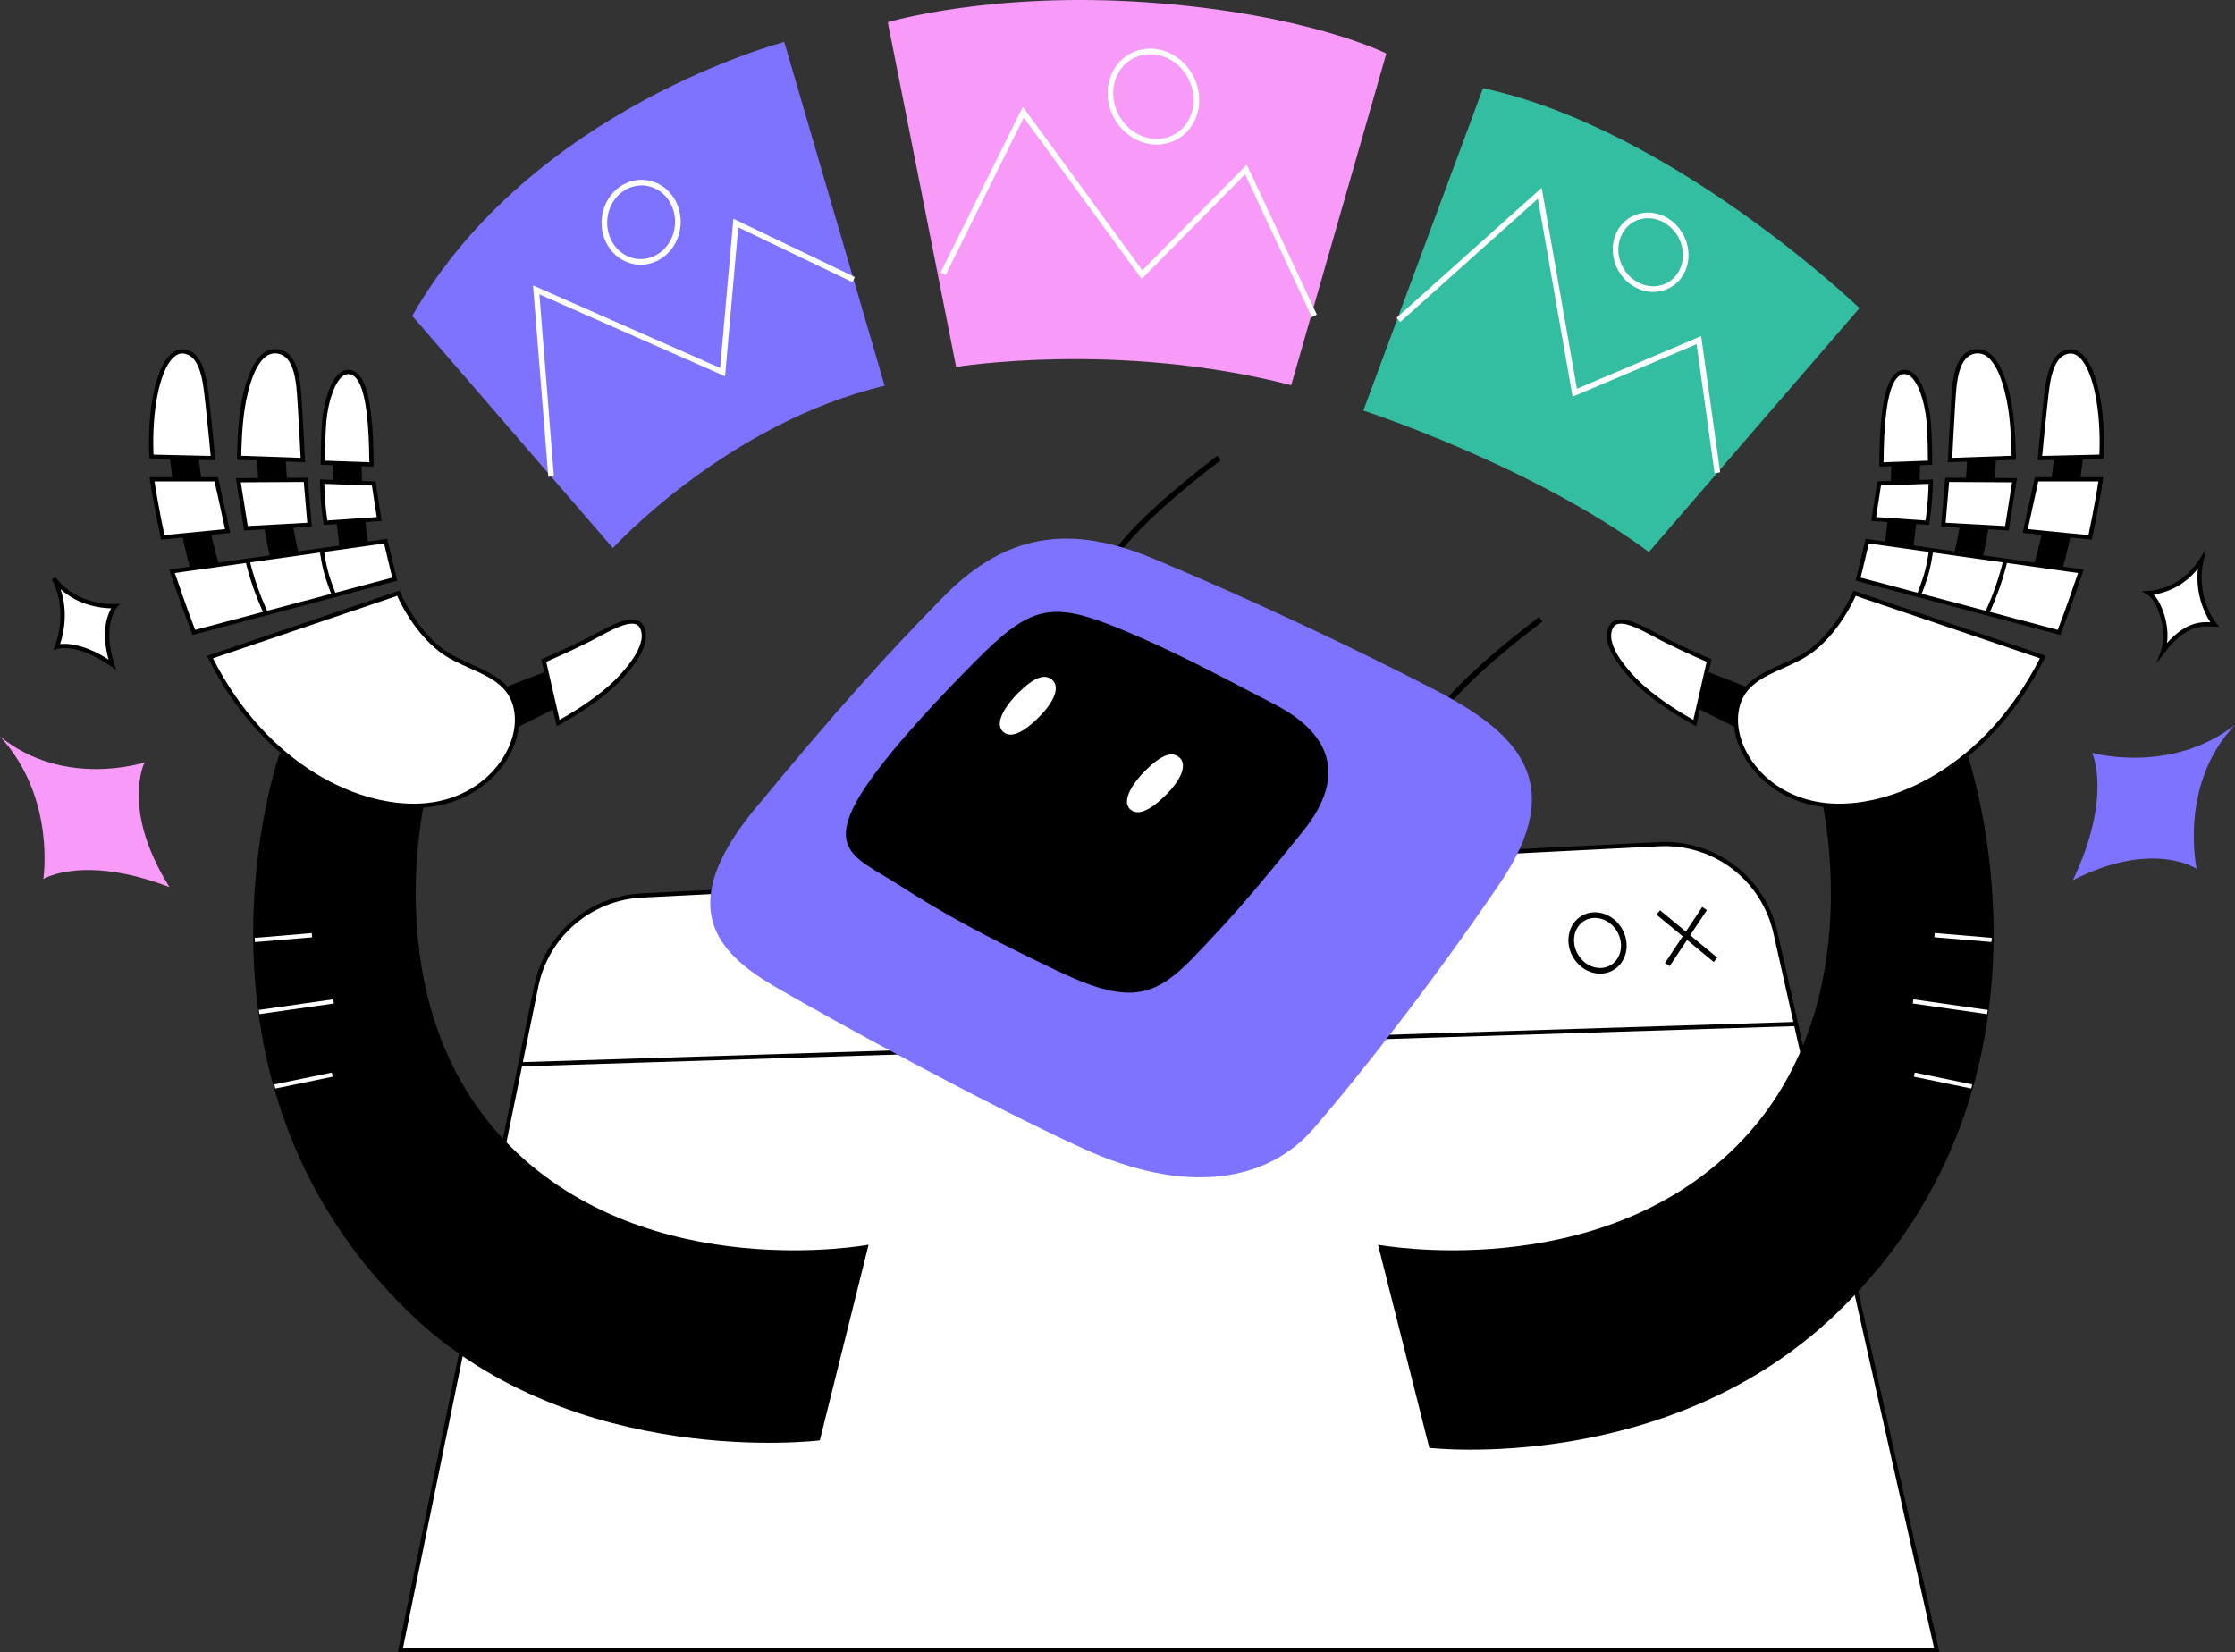 <svg xmlns="http://www.w3.org/2000/svg" id="uuid-3ce49b23-ebab-41c1-85e1-01227a22e728" data-name="Layer 1" viewBox="555.57 239.12 4763.02 3521.76">
  <rect x="555.57" y="239.12" width="4763.02" height="3521.76" fill="#333333" stroke="none"/>
  <defs>
    <style>
      .uuid-4bac4d9e-2e82-4bc1-9284-7c2196d5ab5b, .uuid-513d7bfe-2e0f-4e71-b021-4ec633646628, .uuid-ad937475-08a6-47f3-9115-51c90e5f712c, .uuid-06325f75-4d86-4941-8fba-b0b495ab22f5, .uuid-65fd47ec-40df-4ebe-b7a0-11d34f89a9b7 {
        stroke-width: 0px;
      }

      .uuid-513d7bfe-2e0f-4e71-b021-4ec633646628 {
        fill: #fff;
      }

      .uuid-ad937475-08a6-47f3-9115-51c90e5f712c {
        fill: #7d73ff;
      }

      .uuid-06325f75-4d86-4941-8fba-b0b495ab22f5 {
        fill: #f89af8;
      }

      .uuid-65fd47ec-40df-4ebe-b7a0-11d34f89a9b7 {
        fill: #33bda1;
      }
    </style>
  </defs>
  <g>
    <g>
      <path class="uuid-513d7bfe-2e0f-4e71-b021-4ec633646628" d="m1698.19,2341.77l-289.41,1414.62h3274.24l-343.54-1528.52c-25.44-115.4-130.5-195.56-248.53-189.61l-2167.67,109.35c-110.63,5.58-203.34,85.55-225.1,194.16Z"/>
      <path class="uuid-4bac4d9e-2e82-4bc1-9284-7c2196d5ab5b" d="m4688.65,3760.88H1403.28l1.1-5.4,289.4-1414.6c22.19-110.75,116.47-192.08,229.29-197.77l2167.67-109.35c120.7-6.04,227.14,75.13,253.15,193.13l344.77,1533.99Zm-3274.35-9h3263.11l-342.3-1523.04c-25.06-113.71-127.67-192.06-243.91-186.1l-2167.67,109.35c-108.69,5.49-199.54,83.84-220.92,190.56v.02s-288.31,1409.22-288.31,1409.22Z"/>
    </g>
    <rect class="uuid-4bac4d9e-2e82-4bc1-9284-7c2196d5ab5b" x="1664.29" y="2460" width="2718.55" height="8.99" transform="translate(-76.31 96.69) rotate(-1.81)"/>
    <g>
      <path class="uuid-4bac4d9e-2e82-4bc1-9284-7c2196d5ab5b" d="m2302.69,3308.91l103.93-416.98s-466.92,87.15-764.28-210.5-176.67-760.12-176.67-760.12l-314.14-76.94s-242.7,693.22,278.82,1194.76c348.44,335.08,872.34,269.78,872.34,269.78Z"/>
      <rect class="uuid-513d7bfe-2e0f-4e71-b021-4ec633646628" x="1140.04" y="2537.47" width="125.02" height="9" transform="translate(-489.82 296.17) rotate(-11.68)"/>
      <rect class="uuid-513d7bfe-2e0f-4e71-b021-4ec633646628" x="1107.02" y="2380.17" width="160.18" height="9" transform="translate(-324.92 191.58) rotate(-8.12)"/>
      <rect class="uuid-513d7bfe-2e0f-4e71-b021-4ec633646628" x="1098.31" y="2232.92" width="122.13" height="9" transform="translate(-183.07 104.8) rotate(-4.8)"/>
    </g>
    <g>
      <path class="uuid-4bac4d9e-2e82-4bc1-9284-7c2196d5ab5b" d="m3601.57,3324.91l-109.31-432.99s466.92,87.15,764.28-210.5,176.67-760.12,176.67-760.12l314.14-76.94s243.65,694.21-278.82,1194.76c-359.69,344.6-866.96,285.79-866.96,285.79Z"/>
      <rect class="uuid-513d7bfe-2e0f-4e71-b021-4ec633646628" x="4691.82" y="2479.45" width="9" height="125.02" transform="translate(1256.31 6626.49) rotate(-78.32)"/>
      <rect class="uuid-513d7bfe-2e0f-4e71-b021-4ec633646628" x="4707.26" y="2304.58" width="9" height="160.18" transform="translate(1684.74 6711.85) rotate(-81.87)"/>
      <rect class="uuid-513d7bfe-2e0f-4e71-b021-4ec633646628" x="4735" y="2176.35" width="9" height="122.13" transform="translate(2113.74 6773.3) rotate(-85.21)"/>
    </g>
    <g>
      <path class="uuid-4bac4d9e-2e82-4bc1-9284-7c2196d5ab5b" d="m1612.88,1711.75c8.38-3.72,118.82-46.43,118.82-46.43l18.7,77.82-129.36,64.54-8.16-95.93Z"/>
      <path class="uuid-4bac4d9e-2e82-4bc1-9284-7c2196d5ab5b" d="m979.82,1507.11c-48.93-123.42-71.1-348.39-71.28-413.08l61.1-.16c.18,66.77,23.18,280.25,66.98,390.72l-56.8,22.52Z"/>
      <path class="uuid-4bac4d9e-2e82-4bc1-9284-7c2196d5ab5b" d="m1147.97,1489.28c-38.77-123.36-49.6-278.27-46.82-382.1l61.08,1.64c-2.65,98.9,7.52,245.97,44.03,362.15l-58.29,18.32Z"/>
      <path class="uuid-4bac4d9e-2e82-4bc1-9284-7c2196d5ab5b" d="m1286.1,1448.29c-17.94-107.21-24.01-197.37-20.96-311.2l61.08,1.64c-2.94,109.64,2.89,196.4,20.14,299.48l-60.26,10.08Z"/>
      <g>
        <path class="uuid-513d7bfe-2e0f-4e71-b021-4ec633646628" d="m1003.14,1639.54l401.33-136.1s30.8,74.49,89.2,120.1c59.02,46.09,150.76,47.49,162.59,132.99,11.31,81.75-64.34,186.35-192.27,198.7-127.93,12.35-337.57-68.2-460.85-315.69Z"/>
        <path class="uuid-4bac4d9e-2e82-4bc1-9284-7c2196d5ab5b" d="m1437.16,1960.99c-139.21,0-326.92-96.35-438.05-319.45l-2.3-4.61,410.19-139.11,1.61,3.89c.3.74,31.06,73.95,87.82,118.27,19.11,14.93,42.12,25.23,64.37,35.2,45.06,20.19,91.65,41.06,99.9,100.72,5.42,39.21-8.32,83.03-37.71,120.24-37.63,47.64-93.94,77.31-158.58,83.55-8.84.85-17.95,1.29-27.26,1.29Zm-427.68-318.86c117,230.81,316.96,321.85,454.08,308.61,62.17-6,116.29-34.47,152.38-80.17,27.88-35.3,40.95-76.64,35.86-113.43-7.57-54.72-49.88-73.68-94.67-93.74-22.74-10.19-46.25-20.72-66.23-36.32-51.73-40.4-81.67-101.95-88.91-118.06l-392.51,133.11Z"/>
      </g>
      <g>
        <path class="uuid-513d7bfe-2e0f-4e71-b021-4ec633646628" d="m1714.4,1647.02l30.57,133.09s79.46-41.8,128.93-93.09c49.47-51.3,61.94-88.83,49.15-112.19-12.79-23.36-50.54-6.01-90.93,16.07-40.39,22.08-93.83,45.51-117.72,56.11Z"/>
        <path class="uuid-4bac4d9e-2e82-4bc1-9284-7c2196d5ab5b" d="m1741.9,1786.81l-32.71-142.4,7.89-3.5c26.22-11.62,75.03-33.26,112.89-53.95,40.83-22.32,81.96-41.81,97.03-14.29,10.48,19.14,10.33,55.06-49.86,117.47-49.4,51.22-129.27,93.53-130.07,93.95l-5.17,2.72Zm-22.28-137.18l28.41,123.7c18.33-10.17,81.44-46.71,122.64-89.42,44-45.63,61.21-83.59,48.44-106.9-9.97-18.22-41.13-6.04-84.82,17.86-38.19,20.88-87.22,42.61-113.56,54.29l-1.1.49Z"/>
      </g>
      <g>
        <path class="uuid-513d7bfe-2e0f-4e71-b021-4ec633646628" d="m968.69,1586.88l428.17-113.45-19.41-81.06-455.31,64.26s23.87,71.57,46.55,130.24Z"/>
        <path class="uuid-4bac4d9e-2e82-4bc1-9284-7c2196d5ab5b" d="m965.95,1592.26l-1.45-3.76c-22.46-58.1-46.39-129.73-46.63-130.44l-1.71-5.12,464.71-65.59,21.39,89.31-436.31,115.6Zm-37.82-131.93c5.73,16.98,24.84,73.05,43.31,121.16l420.02-111.29-17.44-72.81-445.9,62.94Z"/>
      </g>
      <g>
        <path class="uuid-513d7bfe-2e0f-4e71-b021-4ec633646628" d="m902.41,1384.41l138.29-13.59-24.16-110.16-136.98-.02s7.99,54.13,22.85,123.78Z"/>
        <path class="uuid-4bac4d9e-2e82-4bc1-9284-7c2196d5ab5b" d="m898.85,1389.28l-.84-3.93c-14.72-68.99-22.82-123.52-22.9-124.06l-.76-5.15,145.81.02,26.02,118.64-147.33,14.48Zm-14.05-124.15c2.31,14.77,9.6,59.69,21.18,114.41l129.25-12.71-22.3-101.68-128.13-.02Z"/>
      </g>
      <g>
        <path class="uuid-513d7bfe-2e0f-4e71-b021-4ec633646628" d="m1079.69,1364.96l135.58-7.46-8.15-95.73-143.57.82s6.67,43.37,16.14,102.37Z"/>
        <path class="uuid-4bac4d9e-2e82-4bc1-9284-7c2196d5ab5b" d="m1075.89,1369.68l-.64-4c-9.36-58.34-16.07-101.97-16.14-102.4l-.79-5.15,152.94-.87,8.89,104.49-144.25,7.94Zm-7.09-102.62c1.98,12.82,7.51,48.35,14.69,93.19l126.9-6.98-7.4-86.97-134.2.76Z"/>
      </g>
      <g>
        <path class="uuid-513d7bfe-2e0f-4e71-b021-4ec633646628" d="m1249.47,1353.21l114.17-7.94-11.55-75.76-110.03-3.89s.17,43.61,7.41,87.59Z"/>
        <path class="uuid-4bac4d9e-2e82-4bc1-9284-7c2196d5ab5b" d="m1245.7,1357.98l-.66-4.04c-7.22-43.82-7.47-87.86-7.47-88.3l-.02-4.68,118.43,4.19,12.85,84.27-123.12,8.56Zm.93-87.69c.26,11.89,1.44,44.69,6.63,78.15l105.19-7.31-10.26-67.24-101.57-3.59Z"/>
      </g>
      <g>
        <path class="uuid-513d7bfe-2e0f-4e71-b021-4ec633646628" d="m878.38,1212.36l131.1,3.03s-5.51-60.07-10.67-106.67c-5.16-46.6-8.87-116.65-52.67-120.61-43.8-3.96-73.68,99.87-67.76,224.25Z"/>
        <path class="uuid-4bac4d9e-2e82-4bc1-9284-7c2196d5ab5b" d="m1014.42,1220.01l-140.34-3.24-.2-4.19c-4.76-100.12,13.18-187.64,44.64-217.79,8.66-8.3,18.08-12.03,28.02-11.16,44.13,3.99,50.74,67.31,55.56,113.55.4,3.8.78,7.49,1.18,11.05,5.1,46.11,10.62,106.15,10.68,106.75l.46,5.02Zm-131.73-12.04l121.85,2.82c-1.44-15.42-5.96-63.31-10.19-101.56-.4-3.58-.78-7.29-1.18-11.11-4.75-45.53-10.66-102.2-47.43-105.52-7.22-.67-14.28,2.27-20.99,8.69-28.8,27.6-45.95,112.21-42.06,206.68Z"/>
      </g>
      <g>
        <path class="uuid-513d7bfe-2e0f-4e71-b021-4ec633646628" d="m1065.25,1214.76l135.74,4.8s-3.58-73.67-6.4-116.57c-2.81-42.9-4.16-109.86-48.54-115.04-44.38-5.19-64.99,70-72.87,117.96s-7.93,108.85-7.93,108.85Z"/>
        <path class="uuid-4bac4d9e-2e82-4bc1-9284-7c2196d5ab5b" d="m1205.72,1224.23l-144.97-5.13v-4.35c0-.61.14-61.8,7.99-109.57,6.34-38.59,26.6-127.68,77.83-121.7,45.48,5.32,49.25,66.61,52.01,111.37.17,2.69.33,5.31.49,7.85,2.78,42.45,6.36,115.91,6.4,116.64l.24,4.89Zm-135.93-13.81l126.46,4.47c-.85-17.17-3.79-75.59-6.15-111.6-.17-2.55-.33-5.19-.5-7.89-2.56-41.59-6.07-98.54-44.08-102.98-43.5-5.07-61.99,78.18-67.91,114.22-6.53,39.73-7.64,89.05-7.83,103.78Z"/>
      </g>
      <g>
        <path class="uuid-513d7bfe-2e0f-4e71-b021-4ec633646628" d="m1243.49,1225.28l103.69,3.67s-.15-49.57-3.07-83.9c-3.68-43.38-11.76-110.73-44.69-113.1-32.92-2.37-49.65,68.17-52.79,104.22-3.13,36.06-3.15,89.1-3.15,89.1Z"/>
        <path class="uuid-4bac4d9e-2e82-4bc1-9284-7c2196d5ab5b" d="m1351.69,1233.61l-112.7-3.98v-4.35c0-.53.06-53.65,3.17-89.49,2.7-31.09,18.34-111.24,57.59-108.32,34.68,2.5,44.32,63.95,48.84,117.2,2.9,34.11,3.08,83.76,3.08,84.26v4.67Zm-103.69-12.67l94.64,3.34c-.12-13.14-.67-51.21-3.02-78.85-2.48-29.19-9.07-106.73-40.53-108.99-26.65-1.91-44.38,58.61-47.98,100.13-2.56,29.5-3.03,70.98-3.12,84.37Z"/>
      </g>
      <path class="uuid-4bac4d9e-2e82-4bc1-9284-7c2196d5ab5b" d="m1118.19,1548.06c-17.6-38.3-31.22-77.43-39.38-113.16l8.77-2c8.02,35.13,21.43,73.65,38.78,111.41l-8.17,3.75Z"/>
      <path class="uuid-4bac4d9e-2e82-4bc1-9284-7c2196d5ab5b" d="m1262.21,1506.65c-16.92-42.48-20.52-62.55-25.41-94.37l8.89-1.36c4.93,32.07,8.28,50.75,24.87,92.41l-8.36,3.33Z"/>
    </g>
    <g>
      <path class="uuid-4bac4d9e-2e82-4bc1-9284-7c2196d5ab5b" d="m4299.4,1711.75c-8.38-3.72-118.82-46.43-118.82-46.43l-18.7,77.82,129.36,64.54,8.16-95.93Z"/>
      <path class="uuid-4bac4d9e-2e82-4bc1-9284-7c2196d5ab5b" d="m4932.46,1507.11c48.93-123.42,71.1-348.39,71.27-413.08l-61.1-.16c-.18,66.77-23.18,280.25-66.98,390.72l56.8,22.52Z"/>
      <path class="uuid-4bac4d9e-2e82-4bc1-9284-7c2196d5ab5b" d="m4764.31,1489.28c38.77-123.36,49.6-278.27,46.82-382.1l-61.08,1.64c2.65,98.9-7.52,245.97-44.03,362.15l58.29,18.32Z"/>
      <path class="uuid-4bac4d9e-2e82-4bc1-9284-7c2196d5ab5b" d="m4626.18,1448.29c17.94-107.21,24.01-197.37,20.96-311.2l-61.08,1.64c2.94,109.64-2.89,196.4-20.14,299.48l60.26,10.08Z"/>
      <g>
        <path class="uuid-513d7bfe-2e0f-4e71-b021-4ec633646628" d="m4909.14,1639.54l-401.33-136.1s-30.8,74.49-89.2,120.1c-59.02,46.09-150.76,47.49-162.59,132.99-11.31,81.75,64.34,186.35,192.27,198.7,127.93,12.35,337.57-68.2,460.85-315.69Z"/>
        <path class="uuid-4bac4d9e-2e82-4bc1-9284-7c2196d5ab5b" d="m4475.12,1960.99c-9.32,0-18.41-.43-27.26-1.29-64.63-6.24-120.95-35.91-158.58-83.55-29.39-37.21-43.14-81.04-37.71-120.24,8.25-59.66,54.85-80.54,99.91-100.72,22.25-9.97,45.26-20.27,64.37-35.2,56.76-44.32,87.51-117.54,87.82-118.27l1.61-3.89,3.99,1.35,406.2,137.75-2.3,4.61c-111.12,223.09-298.85,319.45-438.05,319.45Zm35.17-451.97c-7.23,16.11-37.18,77.66-88.91,118.06-19.97,15.6-43.49,26.13-66.23,36.32-44.79,20.07-87.1,39.02-94.67,93.74-5.09,36.79,7.98,78.14,35.86,113.43,36.1,45.7,90.21,74.17,152.38,80.17,137.11,13.25,337.07-77.8,454.08-308.61l-392.51-133.11Z"/>
      </g>
      <g>
        <path class="uuid-513d7bfe-2e0f-4e71-b021-4ec633646628" d="m4197.88,1647.02l-30.57,133.09s-79.46-41.8-128.93-93.09c-49.47-51.3-61.94-88.83-49.15-112.19,12.79-23.36,50.54-6.01,90.93,16.07,40.39,22.08,93.83,45.51,117.72,56.11Z"/>
        <path class="uuid-4bac4d9e-2e82-4bc1-9284-7c2196d5ab5b" d="m4170.39,1786.81l-5.17-2.72c-.8-.42-80.67-42.72-130.07-93.95-60.19-62.41-60.34-98.33-49.86-117.47,15.07-27.53,56.19-8.04,97.03,14.29,37.86,20.7,86.66,42.33,112.88,53.95l7.9,3.5-32.71,142.4Zm-160.46-218.59c-7.73,0-13.42,2.69-16.75,8.78-12.77,23.31,4.44,61.28,48.44,106.9,41.22,42.74,104.31,79.26,122.64,89.42l28.41-123.7-1.11-.49c-26.34-11.67-75.37-33.41-113.55-54.28-29.11-15.91-52.65-26.63-68.07-26.63Z"/>
      </g>
      <g>
        <path class="uuid-513d7bfe-2e0f-4e71-b021-4ec633646628" d="m4943.59,1586.88l-428.17-113.45,19.41-81.06,455.31,64.26s-23.87,71.57-46.55,130.24Z"/>
        <path class="uuid-4bac4d9e-2e82-4bc1-9284-7c2196d5ab5b" d="m4946.33,1592.26l-436.31-115.6,21.39-89.31,464.71,65.59-1.71,5.12c-.24.72-24.17,72.35-46.62,130.44l-1.45,3.76Zm-425.52-122.05l420.02,111.29c18.47-48.12,37.58-104.18,43.31-121.16l-445.9-62.94-17.44,72.81Z"/>
      </g>
      <g>
        <path class="uuid-513d7bfe-2e0f-4e71-b021-4ec633646628" d="m5009.87,1384.41l-138.29-13.59,24.16-110.16,136.98-.02s-7.99,54.13-22.85,123.78Z"/>
        <path class="uuid-4bac4d9e-2e82-4bc1-9284-7c2196d5ab5b" d="m5013.43,1389.28l-147.33-14.48,26.02-118.64,145.81-.02-.76,5.15c-.08.54-8.18,55.07-22.9,124.06l-.84,3.93Zm-136.37-22.45l129.25,12.71c11.57-54.72,18.87-99.64,21.18-114.41l-128.12.02-22.3,101.68Z"/>
      </g>
      <g>
        <path class="uuid-513d7bfe-2e0f-4e71-b021-4ec633646628" d="m4832.59,1364.96l-135.58-7.46,8.15-95.73,143.57.82s-6.67,43.37-16.14,102.37Z"/>
        <path class="uuid-4bac4d9e-2e82-4bc1-9284-7c2196d5ab5b" d="m4836.39,1369.68l-144.25-7.94,8.89-104.49,152.94.87-.79,5.15c-.07.43-6.78,44.06-16.14,102.4l-.64,4Zm-134.5-16.41l126.9,6.98c7.18-44.84,12.71-80.37,14.7-93.19l-134.2-.76-7.4,86.97Z"/>
      </g>
      <g>
        <path class="uuid-513d7bfe-2e0f-4e71-b021-4ec633646628" d="m4662.81,1353.21l-114.17-7.94,11.55-75.76,110.03-3.89s-.17,43.61-7.41,87.59Z"/>
        <path class="uuid-4bac4d9e-2e82-4bc1-9284-7c2196d5ab5b" d="m4666.58,1357.98l-123.12-8.56,12.85-84.27,118.43-4.19-.02,4.68c0,.44-.25,44.47-7.47,88.3l-.67,4.04Zm-112.76-16.86l105.19,7.31c5.2-33.48,6.37-66.26,6.64-78.15l-101.57,3.59-10.26,67.24Z"/>
      </g>
      <g>
        <path class="uuid-513d7bfe-2e0f-4e71-b021-4ec633646628" d="m5033.9,1212.36l-131.1,3.03s5.51-60.07,10.67-106.67c5.16-46.6,8.87-116.65,52.67-120.61,43.8-3.96,73.68,99.87,67.76,224.25Z"/>
        <path class="uuid-4bac4d9e-2e82-4bc1-9284-7c2196d5ab5b" d="m4897.86,1220.01l.46-5.02c.06-.6,5.57-60.65,10.68-106.75.4-3.56.78-7.25,1.17-11.04,4.82-46.24,11.43-109.56,55.56-113.56,9.92-.89,19.36,2.86,28.02,11.16,31.46,30.15,49.4,117.67,44.64,217.79l-.2,4.19-140.33,3.24Zm70.66-227.5c-.66,0-1.31.03-1.98.09-36.76,3.32-42.67,60-47.42,105.53-.4,3.81-.78,7.52-1.18,11.1-4.24,38.26-8.76,86.14-10.19,101.56l121.85-2.82c3.88-94.47-13.26-179.08-42.06-206.68-6.09-5.83-12.48-8.78-19.01-8.78Z"/>
      </g>
      <g>
        <path class="uuid-513d7bfe-2e0f-4e71-b021-4ec633646628" d="m4847.03,1214.76l-135.74,4.8s3.58-73.67,6.4-116.57c2.81-42.9,4.16-109.86,48.54-115.04,44.38-5.19,64.99,70,72.87,117.96,7.89,47.96,7.93,108.85,7.93,108.85Z"/>
        <path class="uuid-4bac4d9e-2e82-4bc1-9284-7c2196d5ab5b" d="m4706.57,1224.23l.24-4.89c.04-.74,3.61-74.19,6.4-116.64.17-2.54.33-5.16.5-7.84,2.75-44.76,6.52-106.05,52.01-111.37,51.25-5.91,71.49,83.12,77.83,121.7,7.85,47.77,7.99,108.96,7.99,109.57v4.35s-144.96,5.13-144.96,5.13Zm63.96-232.03c-1.24,0-2.5.07-3.78.22-38.01,4.44-41.51,61.4-44.07,102.99-.17,2.7-.33,5.33-.49,7.88-2.36,36.01-5.3,94.43-6.15,111.6l126.47-4.47c-.19-14.73-1.3-64.05-7.83-103.78-5.75-34.97-23.33-114.44-64.13-114.44Z"/>
      </g>
      <g>
        <path class="uuid-513d7bfe-2e0f-4e71-b021-4ec633646628" d="m4668.79,1225.28l-103.69,3.67s.15-49.57,3.07-83.9c3.68-43.38,11.76-110.73,44.69-113.1,32.92-2.37,49.65,68.17,52.79,104.22,3.13,36.06,3.15,89.1,3.15,89.1Z"/>
        <path class="uuid-4bac4d9e-2e82-4bc1-9284-7c2196d5ab5b" d="m4560.59,1233.61v-4.67c.02-.5.2-50.15,3.1-84.26,4.52-53.26,14.16-114.71,48.84-117.2,39.17-2.85,54.89,77.24,57.59,108.32,3.12,35.84,3.17,88.96,3.17,89.49v4.35l-112.7,3.98Zm53.82-197.21c-.41,0-.82.01-1.24.04-31.46,2.26-38.04,79.8-40.52,108.99-2.35,27.64-2.9,65.72-3.02,78.85l94.65-3.34c-.08-13.39-.55-54.87-3.12-84.37-3.55-40.87-20.81-100.17-46.75-100.17Z"/>
      </g>
      <path class="uuid-4bac4d9e-2e82-4bc1-9284-7c2196d5ab5b" d="m4794.09,1548.06l-8.18-3.75c17.35-37.76,30.76-76.29,38.78-111.41l8.77,2c-8.15,35.71-21.77,74.84-39.37,113.16Z"/>
      <path class="uuid-4bac4d9e-2e82-4bc1-9284-7c2196d5ab5b" d="m4650.07,1506.65l-8.36-3.33c16.6-41.65,19.94-60.33,24.87-92.41l8.89,1.36c-4.89,31.82-8.48,51.89-25.41,94.37Z"/>
    </g>
    <path class="uuid-ad937475-08a6-47f3-9115-51c90e5f712c" d="m5014.09,1843.67s44.19,92.09-40.97,271.35c171.76-87.31,263.89-24.02,263.89-24.02,0,0-39.72-179.87,81.58-307.03-137.51,106.82-304.5,59.7-304.5,59.7Z"/>
    <g>
      <path class="uuid-513d7bfe-2e0f-4e71-b021-4ec633646628" d="m676.74,1617.61s43.8-14.19,118.05,37.95c-27.79-86.09,6.28-124.62,6.28-124.62,0,0-82.55,6-131.31-59.35,38.67,71.49,6.98,146.02,6.98,146.02Z"/>
      <path class="uuid-4bac4d9e-2e82-4bc1-9284-7c2196d5ab5b" d="m803.19,1666.95l-10.99-7.72c-71.13-49.94-113.68-37.47-114.1-37.34l-9.27,2.9,3.77-8.94c.31-.73,30.34-73.46-6.79-142.12l7.56-4.83c46.74,62.65,126.58,57.61,127.38,57.55l11.01-.8-7.31,8.27c-.31.35-31.92,38.02-5.37,120.26l4.13,12.78Zm-110.59-55.65c18.35,0,50.71,5.36,94.29,33.51-16.19-59.55-2.66-94.78,5.6-109.22-19.82-.33-68.57-5.06-107.73-40.75,17.22,51.12,4.97,98.8-1.08,116.92,2.46-.27,5.44-.46,8.92-.46Z"/>
    </g>
    <path class="uuid-06325f75-4d86-4941-8fba-b0b495ab22f5" d="m647.92,2112.62s84.73-53.18,268.87,17.17c-104.32-166.59-53.03-265.88-53.03-265.88,0,0-170.72,56.54-308.19-55.21,119.48,130.05,92.34,303.91,92.34,303.91Z"/>
    <path class="uuid-4bac4d9e-2e82-4bc1-9284-7c2196d5ab5b" d="m3965.69,2314.15c-6.35,0-12.83-1.05-19.24-3.17-16.04-5.3-29.76-16.68-38.64-32.06-8.88-15.37-11.87-32.95-8.44-49.49,3.48-16.79,13.15-30.52,27.22-38.64,14.07-8.12,30.78-9.63,47.08-4.26,16.04,5.3,29.76,16.68,38.64,32.06h0c18.45,31.96,10.03,71.5-18.78,88.13-8.53,4.93-18.04,7.42-27.84,7.42Zm-11.24-118.77c-7.73,0-15.19,1.95-21.87,5.8-11.07,6.39-18.69,17.29-21.47,30.69-2.83,13.66-.32,28.24,7.09,41.06,7.4,12.82,18.77,22.29,32.01,26.66,13,4.29,26.25,3.14,37.32-3.25,23.08-13.32,29.53-45.51,14.39-71.74h0c-7.4-12.82-18.77-22.29-32.01-26.66-5.16-1.7-10.36-2.55-15.45-2.55Z"/>
    <rect class="uuid-4bac4d9e-2e82-4bc1-9284-7c2196d5ab5b" x="4144.65" y="2155.39" width="11.99" height="158.38" transform="translate(-218.23 4004.93) rotate(-50.36)"/>
    <rect class="uuid-4bac4d9e-2e82-4bc1-9284-7c2196d5ab5b" x="4076.83" y="2229.02" width="143.27" height="11.99" transform="translate(-8.44 4454.31) rotate(-56.41)"/>
    <g>
      <path class="uuid-4bac4d9e-2e82-4bc1-9284-7c2196d5ab5b" d="m2925.13,1444.4l-11.39-3.75c.89-2.74,24.25-69.07,235.92-230.18l7.27,9.55c-207.09,157.61-231.57,223.73-231.8,224.38Z"/>
      <path class="uuid-4bac4d9e-2e82-4bc1-9284-7c2196d5ab5b" d="m3610.89,1788l-11.39-3.75c.89-2.74,24.25-69.07,235.92-230.18l7.27,9.55c-207.09,157.61-231.57,223.73-231.8,224.38Z"/>
      <path class="uuid-ad937475-08a6-47f3-9115-51c90e5f712c" d="m3010.04,1428.2c195.51,81.14,428.41,190.34,602.68,280.79,174.27,90.45,287.24,195.88,138.42,414.07-148.83,218.18-296.39,405.55-395.75,520.83-99.36,115.27-273.32,143.14-492.45,42.62-219.13-100.51-528.25-270.8-650.86-341.65-122.61-70.85-224.65-167.29-48.47-380.81,178.59-216.45,281.46-329.52,400.62-451.19,119.16-121.66,250.58-165.67,445.82-84.65Z"/>
      <path class="uuid-4bac4d9e-2e82-4bc1-9284-7c2196d5ab5b" d="m2656.95,1625.82c96.37-92.51,143.49-103.31,270.27-52.61,126.78,50.7,232.41,109.03,345.75,167.67,113.34,58.64,157.5,148.4,59.17,270.15-98.33,121.74-145.34,176.92-231.57,266.75-86.23,89.83-140.78,103.04-295.14,28.83-154.36-74.21-236.65-118.46-335.14-181.9-98.48-63.43-178.22-75.25-30.95-262.05,85.44-108.38,217.61-236.85,217.61-236.85Z"/>
      <path class="uuid-513d7bfe-2e0f-4e71-b021-4ec633646628" d="m2725.02,1716.4c35.72-35.42,57.76-41.81,73.13-28.14,15.38,13.67,6.71,42.26-24.06,74.57-36.36,38.18-65.44,51.3-81.5,35.15-19.54-19.65,10.35-59.69,32.42-81.57Z"/>
      <path class="uuid-513d7bfe-2e0f-4e71-b021-4ec633646628" d="m2996.02,1881.79c35.72-35.42,57.76-41.81,73.13-28.14,15.38,13.67,6.71,42.26-24.06,74.57-36.36,38.18-65.44,51.3-81.5,35.15-19.54-19.65,10.35-59.69,32.42-81.57Z"/>
    </g>
    <g>
      <path class="uuid-06325f75-4d86-4941-8fba-b0b495ab22f5" d="m2593.19,1021.14s343.94-56.59,714.07,38.87l202.74-706.83s-166.36-84.44-505.72-108.78c-335.84-24.09-556.73,42.07-556.73,42.07l145.65,734.68Z"/>
      <path class="uuid-ad937475-08a6-47f3-9115-51c90e5f712c" d="m1861.63,1407.11s242.5-265.86,579.22-345.94l-213.95-732.6s-539.27,140.32-792.79,583.65l427.53,494.88Z"/>
      <polygon class="uuid-513d7bfe-2e0f-4e71-b021-4ec633646628" points="1724.04 1255.25 1691.48 847.37 2090.25 1023.29 2118.44 705.31 2377.4 829.65 2372.21 840.46 2128.86 723.62 2100.72 1041.02 1705.04 866.46 1736 1254.29 1724.04 1255.25"/>
      <polygon class="uuid-513d7bfe-2e0f-4e71-b021-4ec633646628" points="3351.11 914.93 3209.01 610.67 2988.65 833.69 2737.33 489.77 2570.82 825.23 2560.07 819.9 2735.37 466.76 2990.02 815.23 3212.58 589.99 3361.98 909.85 3351.11 914.93"/>
      <path class="uuid-65fd47ec-40df-4ebe-b7a0-11d34f89a9b7" d="m3461,1114.13s359.59,116.97,608.51,301.44l448.88-519.78s-397.17-381.71-802.31-468.76l-255.09,687.1Z"/>
      <path class="uuid-513d7bfe-2e0f-4e71-b021-4ec633646628" d="m1921.01,803.37c-7.94,0-15.91-1.21-23.71-3.67-22.18-6.98-40.17-22.97-50.66-45.03-20.92-43.99-4.5-98.66,36.6-121.88,19.59-11.06,42.01-13.52,63.12-6.91,22.05,6.91,40,22.74,50.53,44.57,21.22,43.98,5.01,98.8-36.14,122.21h0c-12.46,7.09-26.06,10.69-39.74,10.69Zm1.74-169.11c-11.56,0-23.06,3.03-33.61,8.99-35.73,20.18-49.94,67.86-31.67,106.28,9.04,19.01,24.46,32.77,43.43,38.74,18,5.66,37.15,3.53,53.91-6.01,35.78-20.35,49.81-68.16,31.27-106.57-9.08-18.82-24.46-32.43-43.31-38.34-6.58-2.06-13.31-3.08-20.02-3.08Z"/>
      <path class="uuid-513d7bfe-2e0f-4e71-b021-4ec633646628" d="m3020.34,547.28c-20.28,0-40.41-6.66-58.14-19.46-45.63-32.95-59.88-96.88-31.76-142.51,13.2-21.42,33.88-35.92,58.25-40.83,26.09-5.25,53.11.91,76.08,17.35,45.67,32.68,60.23,96.5,32.44,142.26-13.17,21.69-33.94,36.38-58.47,41.35-6.11,1.24-12.26,1.85-18.41,1.85Zm-13.38-192.63c-5.32,0-10.64.53-15.91,1.59-21.07,4.24-38.97,16.8-50.4,35.36-24.89,40.4-12.08,97.15,28.57,126.5,20.36,14.7,44.2,20.23,67.15,15.58,21.21-4.3,39.18-17.02,50.59-35.82,24.6-40.52,11.52-97.17-29.17-126.28h0c-15.56-11.13-33.16-16.93-50.83-16.93Z"/>
      <polygon class="uuid-513d7bfe-2e0f-4e71-b021-4ec633646628" points="4209.53 1247.39 4171.22 972.59 3906.93 1084.54 3832.99 662.7 3539.82 925.29 3531.81 916.35 3841.07 639.36 3916.14 1067.62 4180.94 955.44 4221.41 1245.74 4209.53 1247.39"/>
      <path class="uuid-513d7bfe-2e0f-4e71-b021-4ec633646628" d="m4078.7,861.36c-14.61,0-29.26-4.22-42.66-12.45-39.36-24.2-54.93-76.19-34.7-115.9,9.61-18.87,25.89-32.36,45.83-38.01,20.98-5.94,43.38-2.58,63.06,9.44,39.35,24.02,55.1,75.91,35.12,115.66-9.57,19.05-25.89,32.68-45.94,38.38-6.8,1.93-13.76,2.89-20.71,2.89Zm-10.93-157.23c-5.84,0-11.66.8-17.34,2.41-16.69,4.72-30.33,16.05-38.41,31.91-17.46,34.27-3.86,79.24,30.3,100.24,16.89,10.38,36,13.31,53.82,8.25,16.78-4.77,30.45-16.22,38.5-32.23h0c17.24-34.31,3.49-79.19-30.66-100.04-11.41-6.97-23.85-10.54-36.21-10.54Z"/>
    </g>
    <g>
      <path class="uuid-513d7bfe-2e0f-4e71-b021-4ec633646628" d="m5164.95,1627.31c49.52-65.23,87.41-58.19,110.25-57.15-13.07-16.07-43.27-70.03-28.06-137.42-37.29,58.78-91.03,68.93-112.46,70.17,22.4,13.56,46.24,78.43,30.26,124.4Z"/>
      <path class="uuid-4bac4d9e-2e82-4bc1-9284-7c2196d5ab5b" d="m5151.39,1652.62l9.31-26.78c14.81-42.58-7.18-106.26-28.34-119.07l-12.38-7.5,14.45-.84c16.01-.93,71.17-8.58,108.92-68.09l13.9-21.91-5.72,25.31c-14,62.03,11.64,114.51,27.16,133.59l6.33,7.79-10.03-.46c-1.51-.07-3.09-.16-4.74-.26-22.65-1.37-56.9-3.42-101.73,55.64l-17.14,22.58Zm-5.9-146.33c17.87,19.53,33.4,64.01,28.2,103.25,39-43.97,71.08-45.38,92.31-44.38-14.38-21.86-31.9-64.06-26.48-114.01-32.47,40.4-72.54,51.9-94.03,55.14Z"/>
    </g>
  </g>
</svg>